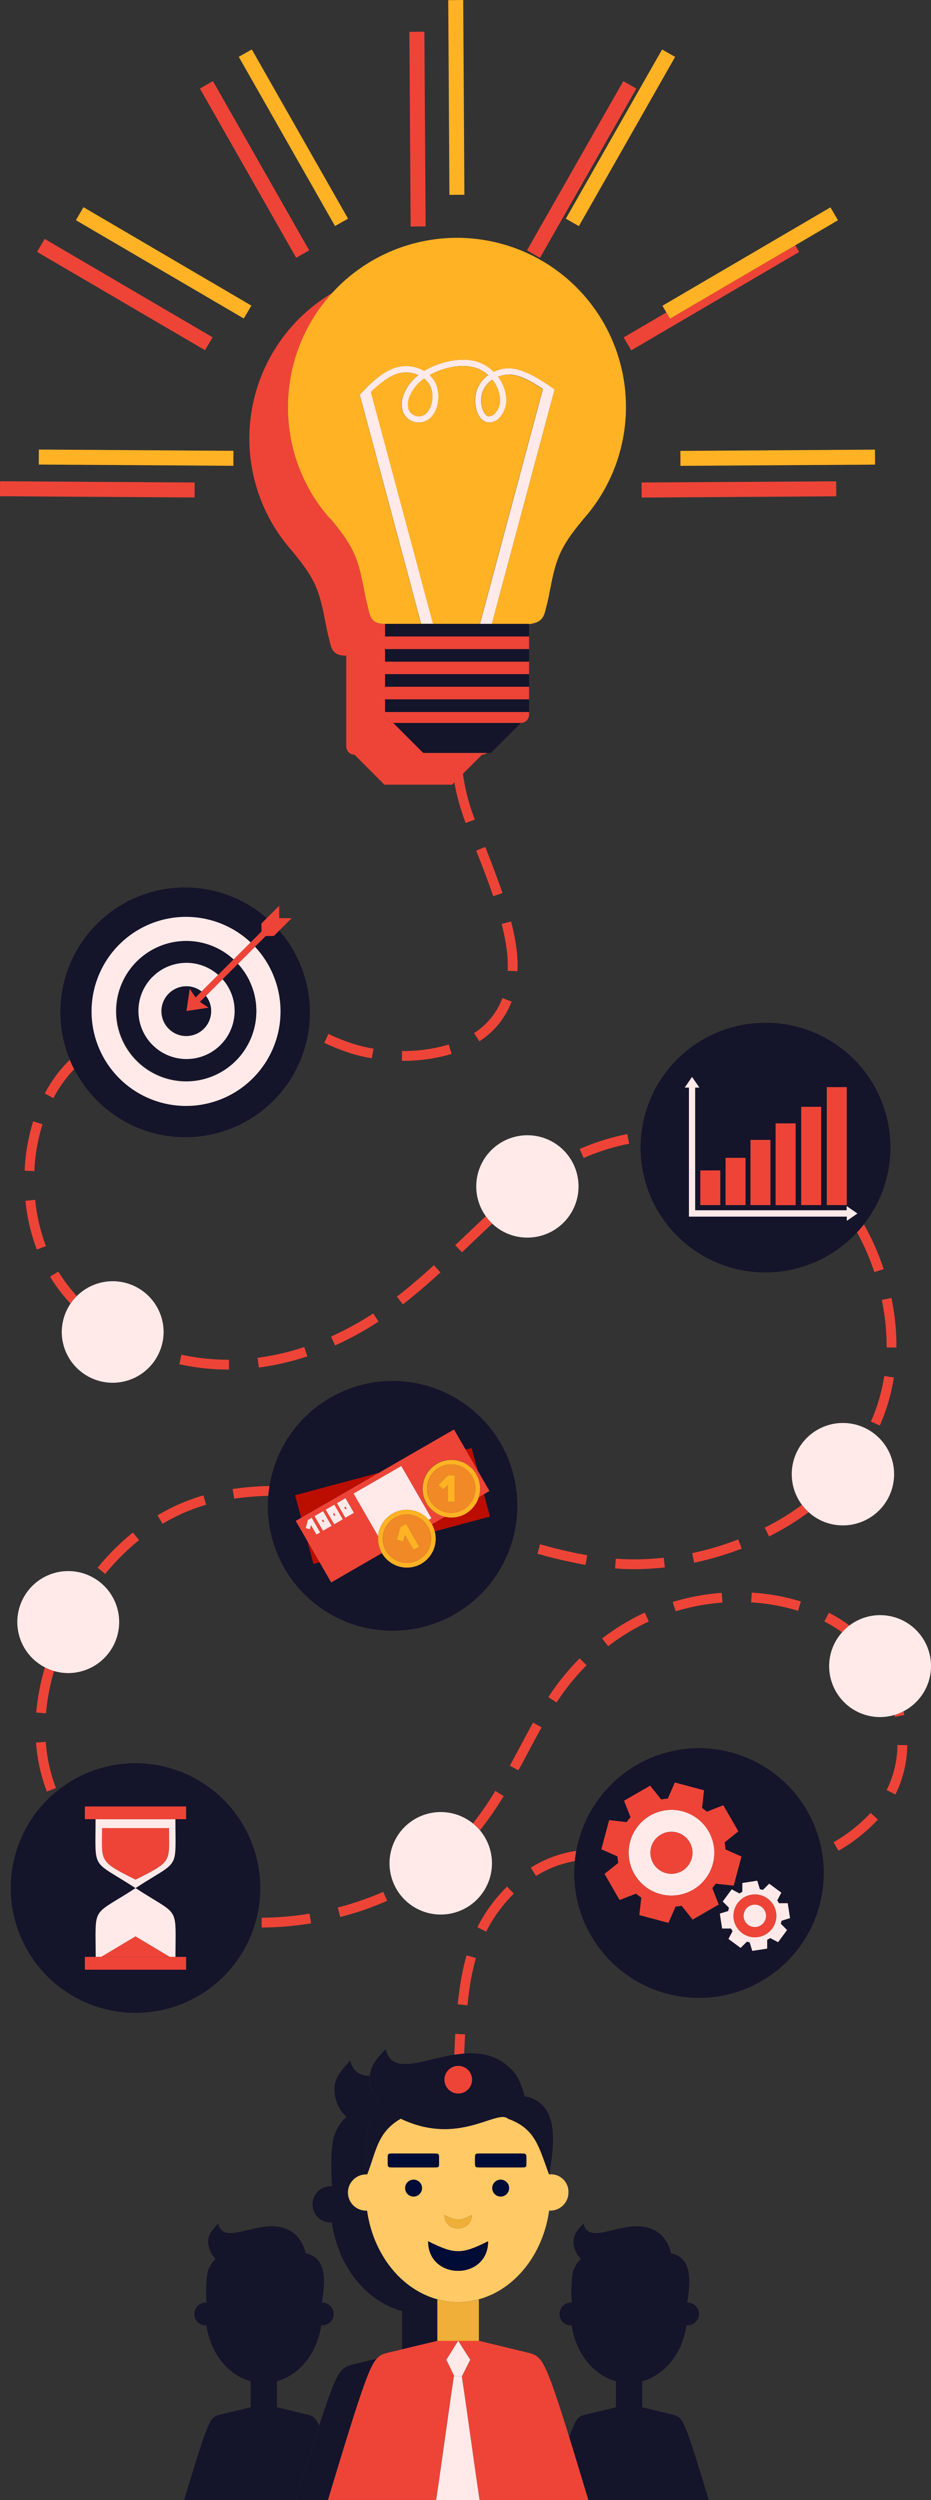 <svg xmlns="http://www.w3.org/2000/svg" width="290.473" height="779.553" viewBox="0 0 290.473 779.553">
  <rect x="0" y="0" width="290.473" height="779.553" fill="#333333" stroke="none"/>
  <g id="deals-graphics" transform="translate(-16.527 -165.857)">
    <g id="Group_707" data-name="Group 707" transform="translate(16.527 165.857)">
      <path id="Path_2856" data-name="Path 2856" d="M65.75,192.61l9.344,9.344h21.12c3.122-3.122,6.243-6.222,9.344-9.344Z" transform="translate(56.945 32.801)" fill="#14142b"/>
      <g id="Group_697" data-name="Group 697">
        <path id="Path_2857" data-name="Path 2857" d="M108.842,282.916c-.129-.818-.28-1.615-.366-2.39l3.036-.344v.065c2-1.981,3.983-3.983,5.985-5.964a2.41,2.41,0,0,0,1.486-.538H99.132L89.789,264.4a2.582,2.582,0,0,1-2.562-2.562V233.528c-4.758,0-4.672-2.67-5.619-6.287s-1.615-9.516-3.488-14.317c-1.852-4.8-4.909-8.526-7.966-12.25h0A52.528,52.528,0,0,1,57,165.8,53.062,53.062,0,0,1,70.692,130.36a52.752,52.752,0,0,0-12.638,80.2h0c3.036,3.725,6.114,7.449,7.966,12.25,1.873,4.8,2.54,10.7,3.488,14.317s.861,6.287,5.619,6.287v28.311a2.582,2.582,0,0,0,2.562,2.562l9.344,9.344h21.12l.689-.689Z" transform="translate(32.907 -38.968)" fill="#ee4437"/>
        <path id="Path_2858" data-name="Path 2858" d="M69.494,158,8.782,157.61l-.022,4.672,60.713.388Z" transform="translate(-8.76 -7.551)" fill="#ee4437"/>
        <path id="Path_2859" data-name="Path 2859" d="M68.9,153.189,16.5,122.51l-2.368,4.048,52.4,30.658Z" transform="translate(-2.569 -48.019)" fill="#ee4437"/>
        <path id="Path_2860" data-name="Path 2860" d="M37.73,101.964l30.033,52.768,4.069-2.3L41.8,99.66Z" transform="translate(24.64 -74.363)" fill="#ee4437"/>
        <path id="Path_2861" data-name="Path 2861" d="M73.149,153.212,72.762,92.5l-4.672.043.388,60.713Z" transform="translate(59.643 -82.618)" fill="#ee4437"/>
        <path id="Path_2862" data-name="Path 2862" d="M162.453,157.62l-60.713.366.022,4.693,60.713-.388Z" transform="translate(98.439 -7.54)" fill="#ee4437"/>
        <path id="Path_2863" data-name="Path 2863" d="M85.13,152.428l4.069,2.325,30.055-52.768-4.069-2.325Z" transform="translate(79.289 -74.363)" fill="#ee4437"/>
        <path id="Path_2864" data-name="Path 2864" d="M112.467,144.366,99.14,152.16l2.368,4.026,52.381-30.679-1.206-2.067L113.608,146.3Z" transform="translate(95.441 -46.947)" fill="#ee4437"/>
        <path id="Path_2865" data-name="Path 2865" d="M68.115,152.473a3.432,3.432,0,0,0,5.425,1.206c1.486-1.313,2.067-3.832,1.981-5.748a7.163,7.163,0,0,0-.818-3.122,6.38,6.38,0,0,0-1.787-2.088l-.258.194a12.457,12.457,0,0,0-4.177,5.145,6.4,6.4,0,0,0-.388,4.414Z" transform="translate(59.36 -24.718)" fill="#ffb224"/>
        <path id="Path_2866" data-name="Path 2866" d="M105.7,143.577a9.258,9.258,0,0,0-3.552.71c.043.065.065.086.108.151a12.493,12.493,0,0,1,2.5,6.868,8.036,8.036,0,0,1-1.765,5.3A4.534,4.534,0,0,1,98.9,158.5a2.342,2.342,0,0,1-.517-.151c-1.636-.56-2.562-2.411-2.993-3.983a9.648,9.648,0,0,1,3.746-10.571A10.7,10.7,0,0,0,95,141.424c-4.284-1.292-10.076,0-14.231,2.325a7.914,7.914,0,0,1,1.765,2.261c1.765,3.294,1.292,8.655-1.593,11.2a5.339,5.339,0,0,1-8.439-1.959,8,8,0,0,1,.388-5.813,14.75,14.75,0,0,1,4.457-5.684,9.391,9.391,0,0,0-5.555-.689c-3.4.624-6.674,3.488-9.322,5.964l19.4,72.317H96.529l19.635-73.221c-3.122-2.067-7.019-4.457-10.485-4.521Z" transform="translate(53.164 -26.802)" fill="#ffb224"/>
        <path id="Path_2867" data-name="Path 2867" d="M78.759,151.555c.258.9.861,2.368,1.808,2.713a.684.684,0,0,0,.194.065,2.763,2.763,0,0,0,2.3-1.206,6.336,6.336,0,0,0,1.335-4.069,10.848,10.848,0,0,0-2.11-5.791c-.086-.108-.194-.237-.28-.366a8.079,8.079,0,0,0-3.057,3.832,8.264,8.264,0,0,0-.172,4.844Z" transform="translate(71.645 -24.511)" fill="#ffb224"/>
        <path id="Path_2868" data-name="Path 2868" d="M63.7,209.876h0c3.057,3.725,6.114,7.449,7.966,12.25,1.873,4.8,2.54,10.7,3.488,14.317s.861,6.287,5.619,6.287H92.008c-6.588-24.543-12.552-46.869-19.14-71.391,3.272-3.531,7.578-7.858,12.422-8.762a11.413,11.413,0,0,1,7.664,1.335c4.629-2.863,11.367-4.435,16.448-2.906a12.582,12.582,0,0,1,5.253,3.186,10.745,10.745,0,0,1,4.887-1.1c4.629.086,10.226,3.832,14.08,6.588-6.588,24.543-13,48.505-19.57,73.07H125.7v.065c4.736-.667,4.672-2.734,5.619-6.33.947-3.617,1.615-9.516,3.488-14.317,1.852-4.8,4.909-8.526,7.966-12.25h0A52.718,52.718,0,1,0,50.5,175.064a52.1,52.1,0,0,0,13.154,34.877Z" transform="translate(39.363 -48.192)" fill="#ffb224"/>
        <rect id="Rectangle_694" data-name="Rectangle 694" width="44.932" height="3.94" transform="translate(120.133 198.457)" fill="#ee4437"/>
        <rect id="Rectangle_695" data-name="Rectangle 695" width="44.932" height="3.918" transform="translate(120.133 206.293)" fill="#ee4437"/>
        <path id="Path_2869" data-name="Path 2869" d="M64.56,191.881a2.582,2.582,0,0,0,2.562,2.562H106.93a2.582,2.582,0,0,0,2.562-2.562v-.861H64.56Z" transform="translate(55.573 30.968)" fill="#ee4437"/>
        <rect id="Rectangle_696" data-name="Rectangle 696" width="44.932" height="3.94" transform="translate(120.133 214.13)" fill="#ee4437"/>
        <path id="Path_2870" data-name="Path 2870" d="M109.427,178.27H64.56v3.918h44.932V178.27Z" transform="translate(55.573 16.268)" fill="#14142b"/>
        <path id="Path_2871" data-name="Path 2871" d="M64.56,185.817h44.932v-3.9H64.56Z" transform="translate(55.573 20.477)" fill="#14142b"/>
        <path id="Path_2872" data-name="Path 2872" d="M64.56,189.468h44.932V185.55H64.56Z" transform="translate(55.573 24.662)" fill="#14142b"/>
        <path id="Path_2873" data-name="Path 2873" d="M64.56,193.118h44.932V189.2H64.56Z" transform="translate(55.573 28.87)" fill="#14142b"/>
        <path id="Path_2874" data-name="Path 2874" d="M64.323,150.054c2.648-2.454,5.921-5.339,9.322-5.964a9.562,9.562,0,0,1,5.555.689,14.593,14.593,0,0,0-4.457,5.684,8.1,8.1,0,0,0-.388,5.813,5.336,5.336,0,0,0,8.439,1.959c2.885-2.54,3.337-7.9,1.593-11.2a8.221,8.221,0,0,0-1.765-2.261c4.155-2.325,9.925-3.617,14.231-2.325a10.863,10.863,0,0,1,4.134,2.368,9.551,9.551,0,0,0-3.531,4.586,10.143,10.143,0,0,0-.215,5.985c.409,1.572,1.356,3.423,2.993,3.983a2.346,2.346,0,0,0,.517.151,4.487,4.487,0,0,0,4.091-1.895,8.153,8.153,0,0,0,1.765-5.3,12.493,12.493,0,0,0-2.5-6.868c-.043-.065-.065-.086-.108-.151a8.873,8.873,0,0,1,3.552-.71c3.466.065,7.363,2.454,10.485,4.521L98.4,222.349h3.682c6.566-24.543,12.982-48.505,19.57-73.07-3.832-2.734-9.43-6.48-14.08-6.588a10.745,10.745,0,0,0-4.887,1.1,12.948,12.948,0,0,0-5.253-3.186c-5.059-1.507-11.8.065-16.448,2.906a11.391,11.391,0,0,0-7.664-1.335c-4.844.9-9.15,5.232-12.422,8.762,6.588,24.522,12.573,46.848,19.14,71.391h3.682l-19.4-72.317Zm37.956-3.832c.086.108.194.258.28.366a10.675,10.675,0,0,1,2.11,5.791,6.1,6.1,0,0,1-1.335,4.069,2.792,2.792,0,0,1-2.3,1.206.237.237,0,0,1-.194-.065c-.947-.344-1.572-1.787-1.808-2.713a8.27,8.27,0,0,1,.172-4.844,8.079,8.079,0,0,1,3.057-3.832Zm-21.594-.194.258-.194a6.937,6.937,0,0,1,1.787,2.088,7.473,7.473,0,0,1,.818,3.122c.086,1.916-.517,4.435-1.981,5.748a3.441,3.441,0,0,1-5.425-1.206,6.292,6.292,0,0,1,.388-4.414,12.948,12.948,0,0,1,4.177-5.145Z" transform="translate(51.354 -27.832)" fill="#ffeae9"/>
        <path id="Path_2875" data-name="Path 2875" d="M78.758,148.644,78.392,87.91l-4.672.043.366,60.712Z" transform="translate(66.134 -87.91)" fill="#ffb224"/>
        <path id="Path_2876" data-name="Path 2876" d="M124.862,97.384l-4.069-2.3L90.76,147.827l4.069,2.325Z" transform="translate(85.78 -79.644)" fill="#ffb224"/>
        <path id="Path_2877" data-name="Path 2877" d="M105.987,150.708l1.141,1.938L146.2,129.781l13.327-7.815-2.347-4.026L104.76,148.619Z" transform="translate(101.921 -53.288)" fill="#ffb224"/>
        <path id="Path_2878" data-name="Path 2878" d="M107.382,158.089l60.713-.388-.022-4.672-60.713.388Z" transform="translate(104.919 -12.831)" fill="#ffb224"/>
        <path id="Path_2879" data-name="Path 2879" d="M77.462,147.838,47.429,95.07l-4.069,2.3,30.033,52.768Z" transform="translate(31.131 -79.655)" fill="#ffb224"/>
        <path id="Path_2880" data-name="Path 2880" d="M74.509,148.6,22.128,117.92l-2.368,4.048,52.381,30.658Z" transform="translate(3.922 -53.311)" fill="#ffb224"/>
        <path id="Path_2881" data-name="Path 2881" d="M14.38,157.692l60.713.387.022-4.672L14.4,153.02Z" transform="translate(-2.281 -12.843)" fill="#ffb224"/>
      </g>
      <g id="Group_698" data-name="Group 698" transform="translate(57.44 642.498)">
        <path id="Path_2882" data-name="Path 2882" d="M124.888,469.468c-2.174-.517-5.705-1.378-9.258-2.239h0v-8.116c7.083-1.938,12.595-8.806,13.8-17.417h.237a3.552,3.552,0,1,0,0-7.1c.818-5.318,2.11-13.972-5.081-15.372a11.115,11.115,0,0,0-2.8-5.468c-7.858-7.6-19.979,2.368-23.639-2a3.44,3.44,0,0,1-.8-1.809c-1.421,1.464-2.842,2.928-3.122,4.909a7.45,7.45,0,0,0,2.3,6.114,8.647,8.647,0,0,0-2.605,4.543,44.557,44.557,0,0,0-.258,9.085,3.565,3.565,0,0,0-3.811,3.552,3.489,3.489,0,0,0,3.552,3.552h.237c1.206,8.59,6.7,15.48,13.8,17.417v8.116c-3.552.861-7.083,1.7-9.258,2.239-2.174.517-2.95.71-4.758,5.49-.194.5-.388,1.055-.581,1.636,1.895,6.071,3.918,12.831,5.964,19.592h37.59c-2.584-8.569-5.1-16.836-6.76-21.206-1.808-4.779-2.605-4.973-4.758-5.49Z" transform="translate(27.302 -359.131)" fill="#14142b"/>
        <path id="Path_2883" data-name="Path 2883" d="M73.654,469.468c-2.174-.517-5.705-1.378-9.258-2.239h0v-8.116c7.083-1.938,12.595-8.806,13.8-17.417h.237a3.552,3.552,0,1,0,0-7.1c.818-5.318,2.11-13.972-5.081-15.372a11.115,11.115,0,0,0-2.8-5.468c-7.858-7.6-19.979,2.368-23.639-2a3.439,3.439,0,0,1-.8-1.809C44.7,411.4,43.277,412.868,43,414.849a7.45,7.45,0,0,0,2.3,6.114,8.647,8.647,0,0,0-2.605,4.543,44.556,44.556,0,0,0-.258,9.085,3.565,3.565,0,0,0-3.811,3.552,3.489,3.489,0,0,0,3.552,3.552h.237c1.206,8.59,6.7,15.48,13.8,17.417v8.116c-3.552.861-7.083,1.7-9.258,2.239-2.174.517-2.95.71-4.758,5.49-1.658,4.392-4.177,12.638-6.76,21.206H70.4c2.519-8.375,4.995-16.534,7.148-23.23-1.27-2.8-2.131-3.057-3.94-3.488Z" transform="translate(-35.44 -359.131)" fill="#14142b"/>
        <path id="Path_2884" data-name="Path 2884" d="M76.858,429.51c-2.67.646-5.059,1.227-6.846,1.658-3.445.84-4.693,1.141-7.578,8.741-1.012,2.691-2.239,6.308-3.6,10.485-2.153,6.674-4.629,14.855-7.148,23.23h9.9c4.478-14.9,8.978-29.775,11.841-37.375,1.356-3.617,2.368-5.576,3.4-6.717Z" transform="translate(-16.705 -336.568)" fill="#14142b"/>
        <path id="Path_2885" data-name="Path 2885" d="M93,460.788c-11.26-3.079-20-13.972-21.917-27.644h-.388a5.641,5.641,0,1,1,0-11.281h.388c-.172-5.4-.366-10.829.388-14.425a13.807,13.807,0,0,1,4.134-7.212,11.931,11.931,0,0,1-3.7-9.171,5.757,5.757,0,0,1-4.758-1.83,5.512,5.512,0,0,1-1.249-2.885c-2.261,2.325-4.5,4.672-4.952,7.815a11.8,11.8,0,0,0,3.682,9.731,13.581,13.581,0,0,0-4.134,7.212c-.754,3.6-.581,9.021-.388,14.425a5.653,5.653,0,0,0-6.05,5.641,5.552,5.552,0,0,0,5.641,5.641h.388c1.916,13.671,10.657,24.586,21.917,27.665v11.906c3.186-.775,7.083-1.7,11.023-2.648V460.767Z" transform="translate(-13.984 -386.34)" fill="#14142b"/>
      </g>
      <path id="Path_2886" data-name="Path 2886" d="M109.194,395.076c-3.509-3.229-15.286,8.655-33.521-.043-7.277,4.22-7.578,9.882-10.485,17.4H64.8a5.641,5.641,0,0,0,0,11.281h.388C67.1,437.381,75.845,448.275,87.1,451.354a23.674,23.674,0,0,0,12.961,0c11.26-3.079,20-13.972,21.917-27.644h.388a5.646,5.646,0,0,0,5.641-5.641,5.45,5.45,0,0,0-6.05-5.641c-3.143-8.181-4.048-14.252-12.81-17.374ZM97.848,425.088c0,5.6-8.526,5.6-8.526,0C93.09,426.961,94.08,426.961,97.848,425.088ZM73.089,410.233a1.488,1.488,0,0,1-1.486-1.486v-1.356a1.489,1.489,0,0,1,1.486-1.486H86.136a1.489,1.489,0,0,1,1.486,1.486v1.356a1.488,1.488,0,0,1-1.486,1.486Zm6.588,9.085a2.627,2.627,0,1,1,2.627-2.627A2.637,2.637,0,0,1,79.677,419.318Zm4.543,13.951c8.246,4.134,10.463,4.134,18.709,0C102.929,445.563,84.22,445.563,84.22,433.269Zm22.627-13.951a2.627,2.627,0,1,1,2.627-2.627A2.637,2.637,0,0,1,106.847,419.318Zm8.009-10.571a1.488,1.488,0,0,1-1.486,1.486H100.324a1.488,1.488,0,0,1-1.486-1.486v-1.356a1.489,1.489,0,0,1,1.486-1.486h13.047a1.489,1.489,0,0,1,1.486,1.486Z" transform="translate(49.347 265.57)" fill="#ffc965"/>
      <g id="Group_699" data-name="Group 699" transform="translate(102.329 638.881)">
        <path id="Path_2887" data-name="Path 2887" d="M72.14,420.92v12.961H85.1V420.92a24.031,24.031,0,0,1-6.48.9,24.912,24.912,0,0,1-6.48-.9Z" transform="translate(-38.016 -342.855)" fill="#efaf38"/>
        <path id="Path_2888" data-name="Path 2888" d="M66.58,402.163a13.581,13.581,0,0,0-4.134,7.212c-.754,3.6-.581,9.021-.388,14.425,2.906-7.535,3.208-13.176,10.485-17.4,18.235,8.7,30.012-3.208,33.521.043,8.741,3.122,9.667,9.193,12.81,17.374,1.313-8.461,3.746-22.218-7.686-24.436-.861-3.014-1.7-6.007-4.457-8.676-4.263-4.134-9.344-4.995-14.382-4.629-1.033.086-2.045.194-3.079.366-8.612,1.356-16.685,5.167-20.108,1.1a5.513,5.513,0,0,1-1.249-2.885c-2.261,2.325-4.5,4.672-4.952,7.815-.022.172-.022.366-.043.56a12.008,12.008,0,0,0,3.7,9.172Zm23.9-12.229a4.306,4.306,0,1,1-4.306,4.306A4.318,4.318,0,0,1,90.478,389.935Z" transform="translate(-49.83 -384.66)" fill="#14142b"/>
        <path id="Path_2889" data-name="Path 2889" d="M70.81,412.51c0,12.293,18.709,12.293,18.709,0C81.273,416.644,79.056,416.644,70.81,412.51Z" transform="translate(-39.549 -352.551)" fill="#000b36"/>
        <circle id="Ellipse_90" data-name="Ellipse 90" cx="2.627" cy="2.627" r="2.627" transform="translate(51.261 40.755)" fill="#000b36"/>
        <path id="Path_2890" data-name="Path 2890" d="M70.107,403.59a2.627,2.627,0,1,0,2.627,2.627A2.637,2.637,0,0,0,70.107,403.59Z" transform="translate(-43.389 -362.835)" fill="#000b36"/>
        <path id="Path_2891" data-name="Path 2891" d="M81.7,408.71c-3.768,1.873-4.758,1.873-8.526,0C73.17,414.308,81.7,414.308,81.7,408.71Z" transform="translate(-36.829 -356.932)" fill="#efaf38"/>
        <rect id="Rectangle_697" data-name="Rectangle 697" width="16.018" height="4.306" rx="0.69" transform="translate(18.644 32.617)" fill="#000b36"/>
        <rect id="Rectangle_698" data-name="Rectangle 698" width="16.018" height="4.306" rx="0.69" transform="translate(45.879 32.617)" fill="#000b36"/>
        <path id="Path_2892" data-name="Path 2892" d="M103.923,439.223c-2.863-7.6-4.134-7.9-7.578-8.741s-9.085-2.2-14.7-3.552H75.16l3.789,5.9-2.562,5.081H76.28c1.852,12.293,3.7,26.395,5.555,38.688h33.952c-2.045-6.76-4.069-13.5-5.964-19.592-2.261-7.32-4.327-13.65-5.877-17.8Z" transform="translate(-34.534 -335.926)" fill="#ee4437"/>
        <path id="Path_2893" data-name="Path 2893" d="M95.689,437.91l-2.454-5.081,3.66-5.9h-6.48c-3.918.947-7.837,1.895-11.023,2.648-1.378.344-2.648.646-3.7.883-1.808.431-3.014.732-4.155,2-1.055,1.163-2.045,3.1-3.4,6.717-2.863,7.6-7.363,22.5-11.841,37.375H90c1.852-12.293,3.7-26.395,5.555-38.688h.108Z" transform="translate(-56.29 -335.926)" fill="#ee4437"/>
        <path id="Path_2894" data-name="Path 2894" d="M75.9,437.91h2.433l2.562-5.081-3.768-5.9-3.682,5.9Z" transform="translate(-36.506 -335.926)" fill="#ffeae9"/>
        <path id="Path_2895" data-name="Path 2895" d="M77.622,432.03h-.108c-1.852,12.293-3.7,26.395-5.555,38.688H85.523c-1.852-12.293-3.7-26.395-5.555-38.688H77.644Z" transform="translate(-38.224 -330.046)" fill="#ffeae9"/>
      </g>
      <g id="Group_700" data-name="Group 700" transform="translate(7.664 241.192)">
        <path id="Path_2896" data-name="Path 2896" d="M113.078,313.51a82.5,82.5,0,0,1-14.554.344h-.409l-.215,3.014h.452c1.787.151,3.6.215,5.4.215a91.859,91.859,0,0,0,9.667-.538l-.344-3.036Z" transform="translate(86.347 -69.002)" fill="#ee4437"/>
        <path id="Path_2897" data-name="Path 2897" d="M85.7,361.223l1.615,2.584a33.671,33.671,0,0,1,12.1-4.65c.108-1.076.28-2.131.452-3.186a36.331,36.331,0,0,0-14.188,5.253Z" transform="translate(72.259 -20.049)" fill="#ee4437"/>
        <path id="Path_2898" data-name="Path 2898" d="M71.552,280.692l-1.658-2.562a98.52,98.52,0,0,1-13.154,7.212l1.249,2.777a99.683,99.683,0,0,0,13.563-7.449Z" transform="translate(38.893 -109.793)" fill="#ee4437"/>
        <path id="Path_2899" data-name="Path 2899" d="M68.132,283.357c3.617-2.8,7.341-5.964,11.733-9.947l-2.045-2.26c-4.327,3.94-7.987,7.04-11.54,9.8l1.873,2.411Z" transform="translate(49.892 -117.84)" fill="#ee4437"/>
        <path id="Path_2900" data-name="Path 2900" d="M81.607,239.19a49.837,49.837,0,0,1-14.338,2.024H67.01v3.057h.258a53,53,0,0,0,15.243-2.153l-.9-2.928Z" transform="translate(50.734 -154.688)" fill="#ee4437"/>
        <path id="Path_2901" data-name="Path 2901" d="M13.98,340.417a53.8,53.8,0,0,0,3.38,15.264L20.2,354.6a50.84,50.84,0,0,1-3.186-14.425l-3.036.237Z" transform="translate(-10.406 -38.254)" fill="#ee4437"/>
        <path id="Path_2902" data-name="Path 2902" d="M77.937,382.642,74.9,382.47c-.129,2.153-.215,4.327-.3,6.5,1.012-.151,2.045-.28,3.079-.366.086-1.981.172-3.983.28-5.942Z" transform="translate(59.484 10.504)" fill="#ee4437"/>
        <path id="Path_2903" data-name="Path 2903" d="M88.768,339.35l-.538.818,2.54,1.679.538-.8a72.442,72.442,0,0,1,8.849-10.808l-2.174-2.153a77.158,77.158,0,0,0-9.215,11.26Z" transform="translate(75.199 -52.192)" fill="#ee4437"/>
        <path id="Path_2904" data-name="Path 2904" d="M71.122,242.236a45.383,45.383,0,0,1-6.071-1.421,61.5,61.5,0,0,1-8.009-3.165l-1.292,2.777a65.666,65.666,0,0,0,8.4,3.315,49.656,49.656,0,0,0,6.459,1.507l.5-3.014Z" transform="translate(37.752 -156.463)" fill="#ee4437"/>
        <path id="Path_2905" data-name="Path 2905" d="M20.223,244.436a44.2,44.2,0,0,0-4.973,7.471l2.691,1.442a42.644,42.644,0,0,1,4.629-6.975c.581-.689,1.206-1.378,1.852-2.045-.5-.969-.969-1.938-1.378-2.928-.99.99-1.938,2-2.82,3.057Z" transform="translate(-8.942 -152.14)" fill="#ee4437"/>
        <path id="Path_2906" data-name="Path 2906" d="M46.478,289.394a82.125,82.125,0,0,0,15.135-3.488L60.644,283a77.621,77.621,0,0,1-14.554,3.359l.388,3.036Z" transform="translate(26.614 -104.178)" fill="#ee4437"/>
        <path id="Path_2907" data-name="Path 2907" d="M131.206,305.86c-1.744,1.27-3.574,2.519-5.447,3.681-1.981,1.206-4.048,2.368-6.179,3.423l1.378,2.734c2.2-1.1,4.349-2.3,6.394-3.552s4.026-2.605,5.942-4a17.17,17.17,0,0,1-2.067-2.261Z" transform="translate(111.343 -77.822)" fill="#ee4437"/>
        <path id="Path_2908" data-name="Path 2908" d="M117.62,321.606a62.431,62.431,0,0,1,14.618,2.627l.9-2.907a65.146,65.146,0,0,0-15.329-2.756Z" transform="translate(109.083 -63.168)" fill="#ee4437"/>
        <path id="Path_2909" data-name="Path 2909" d="M139.147,287.19a57.13,57.13,0,0,1-2.8,10.829c-.409,1.141-.883,2.261-1.378,3.38l2.777,1.249c.517-1.184,1.012-2.368,1.442-3.574a60.013,60.013,0,0,0,2.949-11.41l-3.014-.474Z" transform="translate(129.086 -99.347)" fill="#ee4437"/>
        <path id="Path_2910" data-name="Path 2910" d="M138.057,290.724v.6l3.057.022v-.624a71.973,71.973,0,0,0-1.572-14.834l-2.993.624A70.572,70.572,0,0,1,138.057,290.724Z" transform="translate(130.908 -112.375)" fill="#ee4437"/>
        <path id="Path_2911" data-name="Path 2911" d="M106.25,321.442l.9,2.906c.344-.108.689-.215,1.055-.3a67.1,67.1,0,0,1,13.563-2.411l-.215-3.036a69.986,69.986,0,0,0-14.188,2.519c-.366.108-.754.215-1.119.323Z" transform="translate(95.974 -63.134)" fill="#ee4437"/>
        <path id="Path_2912" data-name="Path 2912" d="M138.364,280.128l2.906-.947a75.744,75.744,0,0,0-6.179-13.951c-.667.861-1.378,1.679-2.131,2.476a75.142,75.142,0,0,1,5.4,12.422Z" transform="translate(126.769 -124.665)" fill="#ee4437"/>
        <path id="Path_2913" data-name="Path 2913" d="M87.468,311.56l-.818,2.949A147.726,147.726,0,0,0,101.656,318l.517-3.014A141.993,141.993,0,0,1,87.468,311.56Z" transform="translate(73.377 -71.25)" fill="#ee4437"/>
        <path id="Path_2914" data-name="Path 2914" d="M123.452,310.86a94.2,94.2,0,0,1-14.382,4.284l.624,2.993a99.426,99.426,0,0,0,14.834-4.413l-1.1-2.842Z" transform="translate(99.226 -72.057)" fill="#ee4437"/>
        <path id="Path_2915" data-name="Path 2915" d="M12.32,265.7l3.057.129a56.947,56.947,0,0,1,2.54-14.6l-2.906-.926a60.183,60.183,0,0,0-2.67,15.372Z" transform="translate(-12.32 -141.867)" fill="#ee4437"/>
        <path id="Path_2916" data-name="Path 2916" d="M86.445,235.246a42.484,42.484,0,0,0-.258-4.607A63.221,63.221,0,0,0,84.4,221.36l-2.95.775a62.855,62.855,0,0,1,1.7,8.827,42.057,42.057,0,0,1,.237,4.263c0,.517,0,1.012-.043,1.529l3.057.129c.022-.538.043-1.1.043-1.658Z" transform="translate(67.382 -175.244)" fill="#ee4437"/>
        <path id="Path_2917" data-name="Path 2917" d="M97.872,331.966a66.249,66.249,0,0,1,12.724-7.729l-1.27-2.777a70.082,70.082,0,0,0-13.305,8.073l1.873,2.411Z" transform="translate(84.18 -59.836)" fill="#ee4437"/>
        <path id="Path_2918" data-name="Path 2918" d="M79.962,272.339c2.131-2.024,4.241-4.026,6.33-5.985a15.674,15.674,0,0,1-2-2.3c-2.131,1.981-4.263,4-6.437,6.071l-3.122,2.971,2.11,2.217,3.122-2.971Z" transform="translate(59.634 -126.026)" fill="#ee4437"/>
        <path id="Path_2919" data-name="Path 2919" d="M86.881,348.883l-2.605-1.593A101.794,101.794,0,0,1,77.3,357.409a15.949,15.949,0,0,1,2.2,2.153A108.021,108.021,0,0,0,86.9,348.883Z" transform="translate(62.597 -30.056)" fill="#ee4437"/>
        <path id="Path_2920" data-name="Path 2920" d="M107.6,252.16a71.56,71.56,0,0,0-14.834,4.65l1.227,2.8a68.555,68.555,0,0,1,14.209-4.457Z" transform="translate(80.433 -139.734)" fill="#ee4437"/>
        <path id="Path_2921" data-name="Path 2921" d="M75.542,382.618q-.258,1.873-.452,3.746l3.036.323c.129-1.227.28-2.454.431-3.681a75.292,75.292,0,0,1,2.218-11.066l-2.928-.84a78.361,78.361,0,0,0-2.3,11.5Z" transform="translate(60.049 -2.605)" fill="#ee4437"/>
        <path id="Path_2922" data-name="Path 2922" d="M57.71,366.809l.775,2.949a95.4,95.4,0,0,0,14.64-5.059L71.9,361.9A96.647,96.647,0,0,1,57.71,366.809Z" transform="translate(40.011 -13.212)" fill="#ee4437"/>
        <path id="Path_2923" data-name="Path 2923" d="M42.48,304.056l.452,3.014a91.171,91.171,0,0,1,10.657-.883c.086-1.033.215-2.045.388-3.057a91.752,91.752,0,0,0-11.5.926Z" transform="translate(22.452 -80.97)" fill="#ee4437"/>
        <path id="Path_2924" data-name="Path 2924" d="M46.68,366.33v3.057a94.6,94.6,0,0,0,15.436-1.313l-.5-3.014a93.346,93.346,0,0,1-14.941,1.27Z" transform="translate(27.295 -9.569)" fill="#ee4437"/>
        <path id="Path_2925" data-name="Path 2925" d="M85.973,224.94c-1.722-5.059-3.746-10.226-5.361-14.36L77.77,211.7c1.615,4.112,3.617,9.236,5.318,14.231Z" transform="translate(63.139 -187.673)" fill="#ee4437"/>
        <path id="Path_2926" data-name="Path 2926" d="M46.747,307.408l-.861-2.928a61.451,61.451,0,0,0-14.3,6.243l1.572,2.627A58.922,58.922,0,0,1,46.747,307.408Z" transform="translate(9.897 -79.413)" fill="#ee4437"/>
        <path id="Path_2927" data-name="Path 2927" d="M18.615,272.07l-2.605,1.572A51.969,51.969,0,0,0,22.4,282.06a16.14,16.14,0,0,1,1.959-2.368,49.81,49.81,0,0,1-5.748-7.621Z" transform="translate(-8.066 -116.779)" fill="#ee4437"/>
        <path id="Path_2928" data-name="Path 2928" d="M16,277.181l2.842-1.076a56.64,56.64,0,0,1-3.359-14.425l-3.036.3A59.776,59.776,0,0,0,16,277.181Z" transform="translate(-12.17 -128.758)" fill="#ee4437"/>
        <path id="Path_2929" data-name="Path 2929" d="M50.23,288.739v-3.057h-.237a70.037,70.037,0,0,1-7.664-.431c-2.3-.258-4.629-.646-6.932-1.141l-.646,2.971c2.39.517,4.823.926,7.234,1.206a71.036,71.036,0,0,0,8.009.452h.237Z" transform="translate(13.54 -102.898)" fill="#ee4437"/>
        <path id="Path_2930" data-name="Path 2930" d="M35.828,312.228l-1.916-2.368a75.737,75.737,0,0,0-11,10.98l2.368,1.938A70.654,70.654,0,0,1,35.828,312.25Z" transform="translate(-0.111 -73.21)" fill="#ee4437"/>
        <path id="Path_2931" data-name="Path 2931" d="M89.9,337.39c-1.335,2.411-2.67,4.887-4,7.406-1.055,1.981-2.131,4-3.251,6.028l2.67,1.464c1.12-2.024,2.2-4.048,3.251-6.05,1.335-2.5,2.648-4.973,3.983-7.363l-2.67-1.486Z" transform="translate(68.754 -41.47)" fill="#ee4437"/>
        <path id="Path_2932" data-name="Path 2932" d="M79.139,245.916a25.115,25.115,0,0,0,10.033-12.379l-2.863-1.076a22.066,22.066,0,0,1-8.849,10.915l1.658,2.562Z" transform="translate(62.782 -162.447)" fill="#ee4437"/>
        <path id="Path_2933" data-name="Path 2933" d="M82.1,367.027a47.69,47.69,0,0,0-4.155,6.782l2.734,1.378a44.5,44.5,0,0,1,3.875-6.33,45.2,45.2,0,0,1,4.78-5.533L87.2,361.15a47.788,47.788,0,0,0-5.1,5.9Z" transform="translate(63.335 -14.077)" fill="#ee4437"/>
        <path id="Path_2934" data-name="Path 2934" d="M14.01,343.459l3.036.258a68.539,68.539,0,0,1,2.519-13.176,14.8,14.8,0,0,1-2.842-1.141A71.267,71.267,0,0,0,14.01,343.459Z" transform="translate(-10.372 -50.682)" fill="#ee4437"/>
        <path id="Path_2935" data-name="Path 2935" d="M129.629,321.48l-1.4,2.713a44.5,44.5,0,0,1,5.511,3.4,16.694,16.694,0,0,1,2.3-2.131,43.937,43.937,0,0,0-6.416-3.983Z" transform="translate(121.316 -59.813)" fill="#ee4437"/>
        <path id="Path_2936" data-name="Path 2936" d="M138.5,337.494l2.993-.6c-.086-.388-.172-.754-.258-1.141a16.618,16.618,0,0,1-2.863,1.163A5.623,5.623,0,0,1,138.5,337.494Z" transform="translate(133.006 -43.361)" fill="#ee4437"/>
        <path id="Path_2937" data-name="Path 2937" d="M129.56,359.641l1.55,2.627a51.426,51.426,0,0,0,12.272-9.731l-2.261-2.067a49.315,49.315,0,0,1-11.561,9.15Z" transform="translate(122.849 -26.39)" fill="#ee4437"/>
        <path id="Path_2938" data-name="Path 2938" d="M137.25,354.689l2.734,1.378a35.329,35.329,0,0,0,3.7-15.372l-3.057-.065A32,32,0,0,1,137.25,354.689Z" transform="translate(131.715 -37.735)" fill="#ee4437"/>
        <path id="Path_2939" data-name="Path 2939" d="M74.43,200.284c.086.775.237,1.593.366,2.39a73.291,73.291,0,0,0,3.38,12.272l.151.409L81.19,214.3l-.172-.5A61.564,61.564,0,0,1,77.487,200v-.065l-3.036.344Z" transform="translate(59.288 -199.94)" fill="#ee4437"/>
        <path id="Path_2940" data-name="Path 2940" d="M77.476,395.722a4.306,4.306,0,1,0-4.306-4.306A4.319,4.319,0,0,0,77.476,395.722Z" transform="translate(57.836 15.853)" fill="#ee4437"/>
        <path id="Path_2941" data-name="Path 2941" d="M58.65,306.325l.388.646.366-.215-.366-.646Z" transform="translate(41.095 -77.534)" fill="#ee4437"/>
        <rect id="Rectangle_699" data-name="Rectangle 699" width="0.431" height="0.732" transform="translate(96.271 230.802) rotate(-30.19)" fill="#ee4437"/>
        <path id="Path_2942" data-name="Path 2942" d="M55.4,308.205l.366.646.366-.215-.366-.646Z" transform="translate(37.348 -75.366)" fill="#ee4437"/>
      </g>
      <g id="Group_706" data-name="Group 706" transform="translate(3.359 276.694)">
        <g id="Group_701" data-name="Group 701" transform="translate(0 273.077)">
          <path id="Path_2943" data-name="Path 2943" d="M49.245,343.27A38.925,38.925,0,1,0,88.17,382.195,38.995,38.995,0,0,0,49.245,343.27Zm15.781,17.46H61.689c0,16.405,1.486,12.379-12.444,21.465,13.951,9.085,12.444,5.059,12.444,21.465h3.337v3.961H33.442V403.66h3.337c0-16.405-1.486-12.379,12.444-21.465-13.951-9.085-12.444-5.059-12.444-21.465H33.442v-3.961H65.026Z" transform="translate(-10.32 -343.27)" fill="#14142b"/>
          <path id="Path_2944" data-name="Path 2944" d="M22.612,382.825h1.765q5.328-3.2,10.7-6.394c3.574,2.131,7.126,4.263,10.7,6.394h1.765c0-16.405,1.486-12.379-12.444-21.465-13.951,9.085-12.444,5.059-12.444,21.465Z" transform="translate(3.847 -322.414)" fill="#ffeae9"/>
          <path id="Path_2945" data-name="Path 2945" d="M35.1,372.855c13.951-9.085,12.444-5.059,12.444-21.465H22.635c0,16.405-1.486,12.379,12.444,21.465ZM24.68,354.167H45.542c0,10.442,1.249,10.248-10.42,16.039-11.669-5.791-10.42-5.6-10.42-16.039Z" transform="translate(3.825 -333.908)" fill="#ffeae9"/>
          <path id="Path_2946" data-name="Path 2946" d="M36.862,371.33H21.06v3.983H52.643V371.33H36.862Z" transform="translate(2.062 -310.919)" fill="#ee4437"/>
          <path id="Path_2947" data-name="Path 2947" d="M21.06,353.5H52.643V349.54H21.06Z" transform="translate(2.062 -336.041)" fill="#ee4437"/>
          <path id="Path_2948" data-name="Path 2948" d="M44.82,374.754c-3.574-2.131-7.126-4.263-10.7-6.394-3.574,2.131-7.126,4.263-10.7,6.394H44.8Z" transform="translate(4.783 -314.343)" fill="#ee4437"/>
          <path id="Path_2949" data-name="Path 2949" d="M34.012,368.709c11.669-5.791,10.42-5.6,10.42-16.039H23.571c0,10.442-1.249,10.248,10.42,16.039Z" transform="translate(4.912 -332.432)" fill="#ee4437"/>
        </g>
        <g id="Group_702" data-name="Group 702" transform="translate(175.808 268.384)">
          <path id="Path_2950" data-name="Path 2950" d="M125.718,363.583a6.7,6.7,0,1,0,1.4,9.365A6.7,6.7,0,0,0,125.718,363.583Zm-3.983,8.87a3.488,3.488,0,1,1,3.488-3.488A3.5,3.5,0,0,1,121.735,372.453Z" transform="translate(-65.393 -316.67)" fill="#ee4437"/>
          <path id="Path_2951" data-name="Path 2951" d="M130.9,341.09a38.989,38.989,0,0,0-38.279,32.057,31.515,31.515,0,0,0-.452,3.186c-.108,1.227-.194,2.454-.194,3.7A38.925,38.925,0,1,0,130.9,341.112Zm-1.981,53.5-3.423-4.306a14.288,14.288,0,0,1-1.895.258l-2.217,5.081-9.085-2.433.624-5.447a18.238,18.238,0,0,1-1.636-1.249l-5.146,2-4.693-8.138,4.306-3.423a16.258,16.258,0,0,1-.258-2.024l-5.038-2.217,2.433-9.085,5.49.624a16.387,16.387,0,0,1,1.184-1.55l-2.024-5.124,8.138-4.693,3.445,4.306a16.939,16.939,0,0,1,2.067-.258l2.2-5.038,9.085,2.433-.6,5.512c.517.366,1.033.753,1.507,1.163l5.124-2.024L143.2,367.1l-4.306,3.445a15.311,15.311,0,0,1,.28,2.2l4.995,2.2-2.433,9.085-5.555-.624a17.465,17.465,0,0,1-1.1,1.4l2,5.146-8.138,4.693Zm30.335-.431-2.648.818a7.3,7.3,0,0,1-.237.926l1.959,1.959-2.8,3.789-2.454-1.292a8.413,8.413,0,0,1-.947.56v2.734l-4.65.71-.818-2.67c-.28-.065-.581-.129-.861-.215l-1.959,1.959-3.789-2.8,1.292-2.433c-.172-.258-.344-.538-.5-.818h-2.777l-.71-4.65,2.627-.8a8.589,8.589,0,0,1,.237-1.012l-1.959-1.959,2.8-3.789,2.433,1.292a7.262,7.262,0,0,1,.883-.517V383.2l4.65-.71.818,2.648c.323.065.624.151.947.237l1.959-1.959,3.789,2.8-1.292,2.454c.194.28.366.581.538.883h2.756l.71,4.65Z" transform="translate(-91.98 -341.09)" fill="#14142b"/>
          <path id="Path_2952" data-name="Path 2952" d="M124.808,356.711a13.364,13.364,0,1,0-4.887,18.257,13.353,13.353,0,0,0,4.887-18.257Zm-11.6,13.262a6.556,6.556,0,1,1,6.566-6.566A6.56,6.56,0,0,1,113.2,369.973Z" transform="translate(-82.89 -330.79)" fill="#ffeae9"/>
          <path id="Path_2953" data-name="Path 2953" d="M130.971,366.469l1.292-2.454-3.789-2.8-1.959,1.959a6.763,6.763,0,0,0-.947-.237l-.818-2.648-4.65.71v2.756a7.265,7.265,0,0,0-.883.517l-2.433-1.292-2.8,3.789,1.959,1.959a5.735,5.735,0,0,0-.237,1.012l-2.627.8.71,4.65h2.777c.151.28.323.56.5.818l-1.292,2.433,3.789,2.8,1.959-1.959a6.311,6.311,0,0,0,.861.215l.818,2.67,4.65-.71v-2.734a8.4,8.4,0,0,0,.947-.56l2.454,1.292,2.8-3.789L132.09,373.7a7.308,7.308,0,0,0,.237-.926l2.648-.818-.71-4.65h-2.756a7.433,7.433,0,0,0-.538-.883Zm-1.572,8.762a6.7,6.7,0,1,1-1.4-9.365A6.681,6.681,0,0,1,129.4,375.231Z" transform="translate(-67.653 -318.954)" fill="#ffeae9"/>
          <path id="Path_2954" data-name="Path 2954" d="M131.627,377.589l5.555.624,2.433-9.085-4.995-2.2a15.319,15.319,0,0,0-.28-2.2l4.306-3.445-4.693-8.138-5.124,2.024a15.609,15.609,0,0,0-1.507-1.163l.6-5.512-9.085-2.433-2.2,5.038a16.909,16.909,0,0,0-2.067.258l-3.445-4.306-8.138,4.693,2.024,5.124a16.4,16.4,0,0,0-1.184,1.55l-5.49-.624-2.433,9.085,5.038,2.218a16.248,16.248,0,0,0,.258,2.024L96.9,374.553l4.693,8.138,5.145-2a14.946,14.946,0,0,0,1.636,1.249l-.624,5.447,9.085,2.433,2.217-5.081a14.272,14.272,0,0,0,1.895-.258l3.423,4.306,8.138-4.693-2-5.146c.388-.452.754-.926,1.1-1.4Zm-7.169,1.938a13.364,13.364,0,1,1,4.887-18.257,13.348,13.348,0,0,1-4.887,18.257Z" transform="translate(-87.449 -335.348)" fill="#ee4437"/>
          <path id="Path_2955" data-name="Path 2955" d="M109.565,353.2a6.556,6.556,0,1,0,6.566,6.545A6.556,6.556,0,0,0,109.565,353.2Z" transform="translate(-79.252 -327.128)" fill="#ee4437"/>
          <path id="Path_2956" data-name="Path 2956" d="M120.018,363.76a3.488,3.488,0,1,0,3.488,3.488A3.5,3.5,0,0,0,120.018,363.76Z" transform="translate(-63.676 -314.953)" fill="#ffeae9"/>
        </g>
        <g id="Group_703" data-name="Group 703" transform="translate(196.584 42.219)">
          <path id="Path_2957" data-name="Path 2957" d="M140.555,236.04a38.925,38.925,0,1,0,28.548,65.3c.732-.8,1.442-1.615,2.131-2.476a38.86,38.86,0,0,0-30.658-62.822Zm19.1,20.065h6.222v36.772h-6.222V256.105Zm-7.966,6.136h6.222v30.636h-6.222V262.241Zm-7.987,5.167h6.243V292.9H143.7Zm-7.837,5.167h6.222V292.9h-6.222Zm-7.772,5.6h6.222V292.9h-6.222Zm-7.88,3.918h6.222V292.9H120.21Zm47.343,14.554-1.658,1.141v-1.313H116.636V256.234h-1.313l1.141-1.658,1.141-1.658,1.141,1.658,1.141,1.658h-1.313v38.257h47.278v-1.313l1.658,1.141,1.658,1.141L167.51,296.6Z" transform="translate(-101.63 -236.04)" fill="#14142b"/>
          <path id="Path_2958" data-name="Path 2958" d="M158.519,284.14v1.313H111.241V247.2h1.313l-1.141-1.658-1.141-1.658-1.141,1.658L107.99,247.2H109.3v40.238h49.259v1.313l1.658-1.141,1.658-1.141-1.658-1.141-1.658-1.141Z" transform="translate(-94.297 -227.001)" fill="#ffeae9"/>
          <rect id="Rectangle_700" data-name="Rectangle 700" width="6.222" height="10.808" transform="translate(18.558 46.03)" fill="#ee4437"/>
          <rect id="Rectangle_701" data-name="Rectangle 701" width="6.222" height="14.726" transform="translate(26.438 42.111)" fill="#ee4437"/>
          <rect id="Rectangle_702" data-name="Rectangle 702" width="6.222" height="20.324" transform="translate(34.21 36.514)" fill="#ee4437"/>
          <rect id="Rectangle_703" data-name="Rectangle 703" width="6.243" height="25.491" transform="translate(42.047 31.368)" fill="#ee4437"/>
          <rect id="Rectangle_704" data-name="Rectangle 704" width="6.222" height="30.636" transform="translate(50.034 26.201)" fill="#ee4437"/>
          <rect id="Rectangle_705" data-name="Rectangle 705" width="6.222" height="36.772" transform="translate(58.021 20.065)" fill="#ee4437"/>
        </g>
        <g id="Group_704" data-name="Group 704" transform="translate(15.48)">
          <path id="Path_2959" data-name="Path 2959" d="M85.779,229.886l-1.658,1.658H81.6l-3.38,3.38a29.475,29.475,0,1,1-1.356-1.356l3.38-3.38v-2.519c.56-.56,1.12-1.1,1.658-1.658A38.865,38.865,0,0,0,20.46,270.167c.409,1.012.883,1.981,1.378,2.928a38.88,38.88,0,1,0,63.942-43.209Z" transform="translate(-17.51 -216.43)" fill="#14142b"/>
          <path id="Path_2960" data-name="Path 2960" d="M73.28,250.023a21.891,21.891,0,1,1-7.1-16.039l5.318-5.318a29.476,29.476,0,1,0,1.356,1.356l-5.318,5.318a21.668,21.668,0,0,1,5.748,14.683Z" transform="translate(-12.137 -211.507)" fill="#ffeae9"/>
          <path id="Path_2961" data-name="Path 2961" d="M25.66,246a21.788,21.788,0,1,0,37.827-14.683l-4.8,4.8a14.784,14.784,0,1,1-1.356-1.378l4.8-4.8A21.742,21.742,0,0,0,25.66,245.978Z" transform="translate(-8.114 -207.483)" fill="#14142b"/>
          <path id="Path_2962" data-name="Path 2962" d="M28.82,242.344a15.006,15.006,0,1,0,30.012,0,14.786,14.786,0,0,0-3.768-9.882l-5.21,5.21a7.569,7.569,0,0,1,1.636,4.693,7.759,7.759,0,1,1-2.993-6.05l5.21-5.21a14.979,14.979,0,0,0-24.888,11.26Z" transform="translate(-4.47 -203.829)" fill="#ffeae9"/>
          <path id="Path_2963" data-name="Path 2963" d="M32.22,238.436a7.686,7.686,0,1,0,13.736-4.693L44.1,235.594,46.8,237.4l-6.889,1.033,1.033-6.889,1.808,2.691,1.852-1.852a7.569,7.569,0,0,0-4.693-1.636,7.691,7.691,0,0,0-7.686,7.686Z" transform="translate(-0.55 -199.92)" fill="#14142b"/>
          <path id="Path_2964" data-name="Path 2964" d="M59.182,227.142l-3.38,3.38-5.318,5.318-4.8,4.8-5.21,5.21L38.622,247.7l-1.808-2.691L35.78,251.9l6.889-1.033-2.691-1.808,1.852-1.852L47.04,242l4.8-4.8,5.318-5.318,3.38-3.38h2.519c.56-.56,1.12-1.1,1.658-1.658l3.875-3.875H64.715V219.09l-3.875,3.875-1.658,1.658Z" transform="translate(3.554 -213.363)" fill="#ee4437"/>
        </g>
        <g id="Group_705" data-name="Group 705" transform="translate(80.197 153.934)">
          <path id="Path_2965" data-name="Path 2965" d="M125.42,326.855a38.9,38.9,0,0,0-77.312-6.2c-.172,1.012-.3,2.024-.388,3.057s-.151,2.088-.151,3.143a38.925,38.925,0,0,0,77.85,0ZM83.158,341.581h0l-15.8,9.128-3.617-6.265-1.895.517-1.895-7.083-3.66-6.351,1.7-.99-1.873-7,26.115-7,23.424-13.52,3.617,6.265,1.895-.517,1.895,7.083,3.66,6.351-1.7.99,1.873,7L99.671,334.8a8.993,8.993,0,0,1-16.491,6.782Z" transform="translate(-47.57 -287.93)" fill="#14142b"/>
          <path id="Path_2966" data-name="Path 2966" d="M55.2,318.2l1.916-.517L53.31,311.12Z" transform="translate(-40.952 -261.194)" fill="#bb0d00"/>
          <path id="Path_2967" data-name="Path 2967" d="M78.115,297.62l-1.895.5,3.789,6.566Z" transform="translate(-14.539 -276.758)" fill="#bb0d00"/>
          <path id="Path_2968" data-name="Path 2968" d="M81.911,310.393a8.948,8.948,0,0,1-6.523.947l-4.047,2.325h0a8.975,8.975,0,0,1,.883,2.239L89.446,311.3l-1.873-7-1.593.926a8.887,8.887,0,0,1-4.091,5.167Z" transform="translate(-20.165 -269.057)" fill="#bb0d00"/>
          <path id="Path_2969" data-name="Path 2969" d="M51.53,308.2l1.873,7L77.645,301.22Z" transform="translate(-43.004 -272.608)" fill="#bb0d00"/>
          <path id="Path_2970" data-name="Path 2970" d="M77.326,328.2l-7.664-13.284,14.9-8.59,9.408,16.319-.84.5A7.728,7.728,0,0,1,94.1,324.5l4.047-2.325a8.94,8.94,0,0,1-5.791-4.263,9.014,9.014,0,1,1,16.405-1.873l1.593-.926,1.7-.99-3.66-6.351-3.789-6.566-3.617-6.265L77.563,308.46,53.321,322.454l-1.7.99,3.66,6.351,3.789,6.566,3.617,6.265,15.8-9.128a8.949,8.949,0,0,1-1.163-5.3Zm-19.247-.5-1.7-2.949-.344,1.27-1.292-.344.689-2.54,1.141-.667,2.648,4.564-1.163.667Zm2.024-1.184-2.648-4.564,2.67-1.55,2.648,4.564Zm3.509-2.024-2.648-4.564,2.67-1.55,2.627,4.564-2.67,1.55Zm3.509-2.024-2.627-4.564,2.67-1.55,2.627,4.564Z" transform="translate(-42.901 -279.848)" fill="#ee4437"/>
          <path id="Path_2971" data-name="Path 2971" d="M53.759,308.376l-.689,2.562,1.292.344.344-1.27,1.7,2.949,1.141-.667-2.627-4.564Z" transform="translate(-41.229 -265.102)" fill="#ffeae9"/>
          <path id="Path_2972" data-name="Path 2972" d="M54.34,308.32l2.648,4.564,2.67-1.55L57.01,306.77Zm2.648,1.938-.366-.646.366-.215.366.646Z" transform="translate(-39.765 -266.209)" fill="#ffeae9"/>
          <path id="Path_2973" data-name="Path 2973" d="M55.96,307.38l2.648,4.564,2.67-1.55-2.627-4.564-2.67,1.55Zm2.648,1.938-.366-.646.366-.215.366.646Z" transform="translate(-37.897 -267.293)" fill="#ffeae9"/>
          <path id="Path_2974" data-name="Path 2974" d="M57.59,306.44,60.217,311l2.67-1.55L60.26,304.89Zm2.648,1.938-.366-.646.366-.215.366.646Z" transform="translate(-36.018 -268.376)" fill="#ffeae9"/>
          <path id="Path_2975" data-name="Path 2975" d="M74.9,300.241,60,308.832l7.664,13.284a8.986,8.986,0,0,1,15.781-5.081l.84-.5L74.877,300.22Z" transform="translate(-33.239 -273.761)" fill="#ffeae9"/>
          <path id="Path_2976" data-name="Path 2976" d="M77.044,323.383a8.993,8.993,0,0,0,4.177-10.076,8.663,8.663,0,0,0-.883-2.239h0a9,9,0,0,0-15.587,9.021h0a9.015,9.015,0,0,0,12.315,3.294ZM66,319.357a7.548,7.548,0,1,1,10.313,2.756A7.557,7.557,0,0,1,66,319.357Z" transform="translate(-29.141 -266.438)" fill="#ffb224"/>
          <path id="Path_2977" data-name="Path 2977" d="M83.494,316.138a9.057,9.057,0,0,0,3.294-12.315,8.986,8.986,0,1,0-3.294,12.336ZM72.45,312.112a7.548,7.548,0,1,1,10.313,2.756A7.557,7.557,0,0,1,72.45,312.112Z" transform="translate(-21.748 -274.802)" fill="#ffb224"/>
          <path id="Path_2978" data-name="Path 2978" d="M75.547,321.333a7.548,7.548,0,1,0-10.313-2.756A7.538,7.538,0,0,0,75.547,321.333Zm-4.866-5.6-2-.538,1.076-4,1.808-1.055,4.155,7.191-1.808,1.055-2.67-4.629-.538,1.981Z" transform="translate(-28.377 -265.658)" fill="#f08926"/>
          <path id="Path_2979" data-name="Path 2979" d="M84.743,303.771a7.548,7.548,0,1,0-2.756,10.313A7.538,7.538,0,0,0,84.743,303.771Zm-5.49,7.923H77.165v-5.339l-1.442,1.464-1.486-1.486,2.928-2.928h2.088Z" transform="translate(-20.952 -274.017)" fill="#f08926"/>
          <path id="Path_2980" data-name="Path 2980" d="M73.32,315.781l-4.155-7.191-1.808,1.055-1.076,4,2.024.538.538-1.981,2.67,4.607Z" transform="translate(-25.999 -264.111)" fill="#ffb224"/>
          <path id="Path_2981" data-name="Path 2981" d="M72.31,304.53l1.486,1.464,1.464-1.443v5.318h2.088V301.58H75.26Z" transform="translate(-19.047 -272.193)" fill="#ffb224"/>
        </g>
        <path id="Path_2982" data-name="Path 2982" d="M139.389,325.847a15.965,15.965,0,1,0-12.7-6.394,17.172,17.172,0,0,0,2.067,2.261A15.768,15.768,0,0,0,139.389,325.847Z" transform="translate(120.168 -126.917)" fill="#ffeae9"/>
        <path id="Path_2983" data-name="Path 2983" d="M49.487,289.359A15.878,15.878,0,0,0,22.4,278.1a15.934,15.934,0,0,0-4.693,11.26,15.889,15.889,0,0,0,31.777,0Z" transform="translate(-1.8 -150.667)" fill="#ffeae9"/>
        <path id="Path_2984" data-name="Path 2984" d="M43.047,331.349a15.889,15.889,0,1,0-23.165,14.1,14.8,14.8,0,0,0,2.842,1.141,15.774,15.774,0,0,0,4.435.646,15.932,15.932,0,0,0,15.889-15.889Z" transform="translate(-9.225 -102.256)" fill="#ffeae9"/>
        <path id="Path_2985" data-name="Path 2985" d="M93.321,356.034a17.3,17.3,0,0,0-2.2-2.153,15.979,15.979,0,1,0,2.2,2.153Z" transform="translate(53.056 -62.03)" fill="#ffeae9"/>
        <path id="Path_2986" data-name="Path 2986" d="M144.809,321.83a15.741,15.741,0,0,0-9.559,3.229,15.37,15.37,0,0,0-2.3,2.131,15.756,15.756,0,0,0-4.026,10.528,15.865,15.865,0,0,0,20.345,15.243,16.617,16.617,0,0,0,2.863-1.163,15.875,15.875,0,0,0-7.32-29.969Z" transform="translate(126.417 -94.912)" fill="#ffeae9"/>
        <path id="Path_2987" data-name="Path 2987" d="M93.669,284.167a15.956,15.956,0,1,0-12.9-6.653,17.072,17.072,0,0,0,2,2.3A15.8,15.8,0,0,0,93.669,284.167Z" transform="translate(67.456 -174.971)" fill="#ffeae9"/>
      </g>
    </g>
  </g>
</svg>
